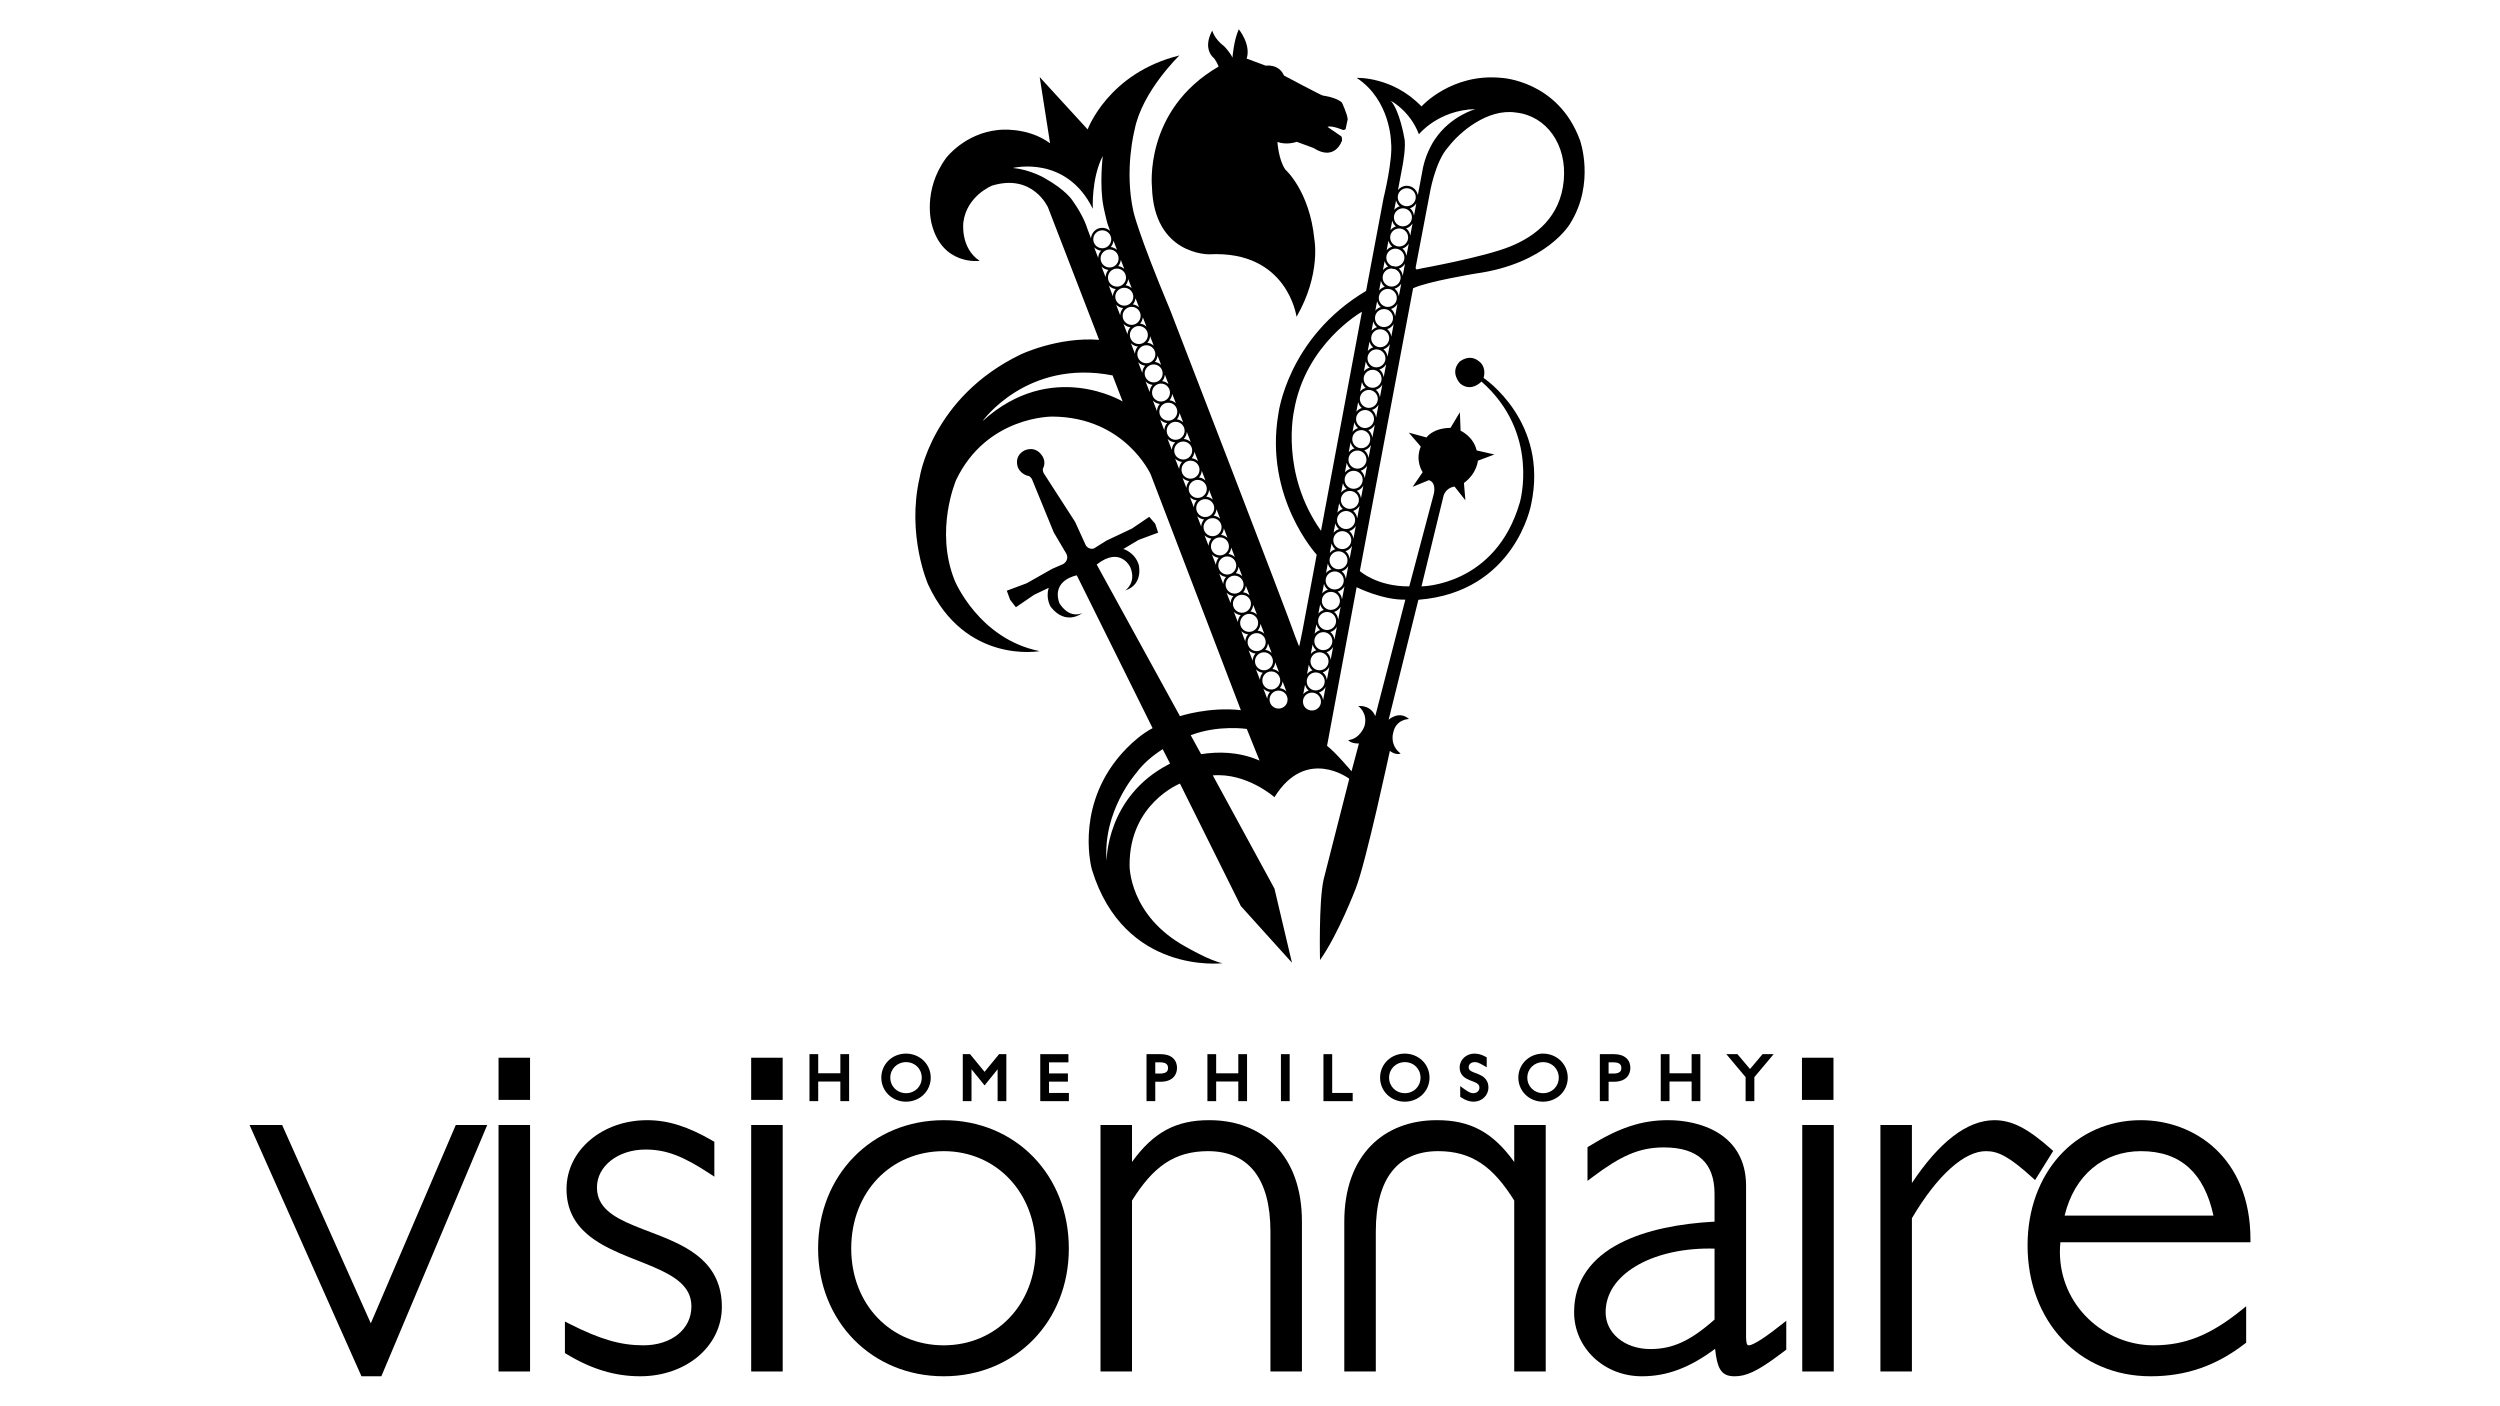 <?xml version="1.0" encoding="UTF-8"?> <svg xmlns="http://www.w3.org/2000/svg" xmlns:xlink="http://www.w3.org/1999/xlink" version="1.1" id="Layer_1" x="0px" y="0px" viewBox="0 0 1366 768" style="enable-background:new 0 0 1366 768;" xml:space="preserve"> <g> <polygon points="249.039,614.698 202.606,723.064 154.151,614.698 136.355,614.698 197.508,751.997 208.366,751.997 266.223,614.698 263.85,614.698 "></polygon> <polygon points="272.4,614.698 272.4,749.378 289.622,749.378 289.622,614.698 288.042,614.698 "></polygon> <path d="M346.784,669.849c-5.933-2.437-11.178-5.057-14.83-8.366c-3.647-3.332-5.76-7.198-5.779-12.689 c0.009-5.765,2.785-10.863,7.532-14.624c4.728-3.742,11.415-6.061,19.001-6.061c11.343,0.01,20.581,3.606,35.159,13.218 l2.452,1.607V623.86l-0.786-0.452c-13.3-7.691-24.177-11.347-35.944-11.338c-12.214,0-23.191,4.057-31.142,10.808 c-7.96,6.723-12.908,16.189-12.899,26.802c-0.031,10.973,4.542,18.855,11.205,24.588c9.991,8.626,24.524,12.917,36.391,18.051 c5.943,2.552,11.192,5.299,14.848,8.704c3.661,3.428,5.774,7.358,5.792,12.789c-0.009,6.276-2.674,11.489-7.289,15.255 c-4.605,3.761-11.205,6.02-18.951,6.02c-12.305-0.01-23.392-3.117-40.586-11.84l-2.291-1.173v17.234l0.748,0.457 c13.648,8.307,26.569,12.232,40.326,12.232h0.036c12.506,0,23.625-4.058,31.667-10.831c8.038-6.774,12.977-16.318,12.972-27.057 c0.023-11.826-4.505-20.197-11.178-26.209C373.225,678.878,358.665,674.761,346.784,669.849z"></path> <polygon points="410.446,614.698 410.446,749.378 427.663,749.378 427.663,614.698 426.088,614.698 "></polygon> <path d="M515.656,612.07c-19.585-0.009-36.789,7.472-49.053,20.028c-12.274,12.515-19.595,30.079-19.595,50.084 c0,19.869,7.321,37.34,19.599,49.838c12.26,12.487,29.463,19.977,49.048,19.977h0.027c19.572,0,36.693-7.49,48.88-19.983 c12.201-12.493,19.448-29.974,19.448-49.833c0-20.005-7.248-37.56-19.448-50.084C552.375,619.56,535.241,612.061,515.656,612.07z M515.656,735.087c-29.007-0.042-50.504-22.324-50.554-52.905c0.05-30.878,21.548-53.161,50.554-53.192 c28.701,0.027,50.221,22.612,50.267,53.192C565.872,712.763,544.365,735.046,515.656,735.087z"></path> <path d="M660.89,612.069c-18.257-0.086-30.681,6.569-42.361,22.831v-20.202h-1.575h-15.642v134.68h17.217v-93.404 c11.597-18.549,23.132-26.921,41.485-26.985c11.219,0.018,19.562,3.766,25.304,11c5.733,7.262,8.85,18.248,8.846,32.813v76.576 h17.212v-81.839c0.01-18.029-5.303-31.95-14.354-41.334C687.983,616.811,675.29,612.06,660.89,612.069z"></path> <path d="M827.374,616.281v18.632c-11.68-16.277-24.109-22.923-42.357-22.844c-14.396-0.01-27.094,4.742-36.14,14.135 c-9.051,9.385-14.355,23.305-14.355,41.335v81.824h17.221v-76.557c0-14.569,3.108-25.555,8.846-32.818 c5.733-7.234,14.081-10.981,25.304-11c18.349,0.064,29.892,8.435,41.481,26.984v93.39h17.212V614.698h-17.212V616.281z"></path> <path d="M962.774,731.57c-1.661,1.091-3.209,1.999-4.478,2.62c-1.246,0.639-2.295,0.917-2.606,0.894 c-0.886-0.091-0.745-0.036-1.082-0.525c-0.302-0.557-0.575-2.09-0.557-4.638v-82.011c0.036-14.245-6.509-23.483-15.094-28.796 c-8.586-5.354-19.088-7.043-27.491-7.048c-14.67-0.028-27.089,4.253-43.297,14.295l-0.753,0.461v18.408l2.528-1.917 c15.473-11.653,25.542-16.35,39.18-16.372c9.58,0,16.45,2.282,20.923,6.464c4.464,4.162,6.777,10.388,6.782,18.909v15.186 c-18.814,0.999-37.564,4.455-51.909,11.922c-14.706,7.623-24.866,19.832-24.83,37.606c0,9.685,4.081,18.444,10.74,24.766 C877.504,748.116,886.76,752,897.112,752h0.059c13.688,0,26.104-4.678,39.961-14.998c0.543,5.043,1.242,8.476,2.62,10.94 c0.803,1.456,1.949,2.556,3.345,3.209c1.392,0.643,2.949,0.849,4.688,0.849c6.079,0,12.054-2.337,25.263-12.324l2.966-2.222 v-15.774l-2.56,2.017C969.972,726.472,966.106,729.379,962.774,731.57z M936.83,721.013 c-13.391,11.826-23.026,16.085-35.036,16.112c-7.138,0-13.291-2.232-17.618-5.851c-4.336-3.629-6.861-8.572-6.865-14.245 c0.004-10.237,6.025-18.828,16.212-25.03c10.174-6.18,24.424-9.795,40.257-9.795h0.028c1.004,0,2.017,0.009,3.021,0.031V721.013z"></path> <polygon points="984.752,614.698 984.752,749.378 1001.965,749.378 1001.965,614.698 1000.385,614.698 "></polygon> <path d="M1111.961,644.796l9.918-15.934l-1-0.872c-12.949-11.507-21.584-15.93-31.216-15.92 c-14.847,0.069-30.083,11.913-44.995,34.338v-31.709h-17.208v134.665h17.208v-83.741c14.131-23.944,28.928-36.765,40.604-36.633 c3.396,0.01,6.495,0.781,10.429,2.985c3.926,2.195,8.618,5.869,14.866,11.543L1111.961,644.796z"></path> <path d="M1229.645,678.775V677.2c0.01-22.333-7.709-38.709-19.097-49.413c-11.384-10.694-26.345-15.72-40.773-15.72 c-17.851-0.009-33.407,7.226-44.411,19.408c-11.01,12.187-17.505,29.271-17.505,48.952c0,20.704,7.011,38.615,18.951,51.344 c11.936,12.734,28.801,20.224,48.245,20.224h0.063c19.312,0,35.839-5.71,51.563-17.901l0.62-0.475v-19.887l-2.565,2.077 c-16.87,13.624-30.732,19.238-47.93,19.275c-13.493,0-26.318-5.427-35.766-14.524c-9.453-9.106-15.505-21.841-15.514-36.533 c0-1.721,0.091-3.474,0.26-5.254H1229.645z M1169.775,628.988c11,0.009,19.69,3.035,26.326,9.101 c6.295,5.774,10.795,14.401,13.329,26.112h-81.323C1133.484,641.932,1149.422,629.029,1169.775,628.988z"></path> <polygon points="447.069,590.938 459.165,590.938 459.174,601.669 463.953,601.669 463.953,575.99 462.438,575.99 459.174,575.99 459.174,586.447 447.069,586.447 447.069,575.99 442.295,575.99 442.295,601.669 447.069,601.669 "></polygon> <path d="M495.021,601.963h0.004c3.752,0,7.143-1.433,9.59-3.793c2.442-2.364,3.944-5.669,3.939-9.339 c0.005-3.669-1.497-6.979-3.939-9.343c-2.455-2.365-5.838-3.798-9.594-3.798c-3.742,0-7.125,1.438-9.553,3.798 c-2.433,2.364-3.921,5.674-3.916,9.343c-0.004,3.669,1.484,6.975,3.921,9.339C487.896,600.53,491.279,601.963,495.021,601.963z M495.085,580.347c4.888,0.023,8.535,3.642,8.558,8.485c-0.019,4.833-3.67,8.457-8.558,8.485c-4.893-0.023-8.604-3.67-8.627-8.485 C486.481,584.003,490.192,580.365,495.085,580.347z"></path> <polygon points="549.869,601.669 549.869,575.99 545.889,575.99 537.97,585.653 530.041,575.99 526.062,575.99 526.062,601.669 530.836,601.669 530.836,584.247 537.97,593.065 545.095,584.247 545.095,601.669 "></polygon> <polygon points="573.179,591.007 583.508,591.007 583.508,586.52 573.179,586.52 573.179,580.472 583.782,580.472 583.782,575.99 582.267,575.99 568.4,575.99 568.4,601.669 584.042,601.669 584.042,597.187 573.179,597.187 "></polygon> <path d="M631.239,591.068h2.807c3.195,0.014,5.541-0.867,7.061-2.374c1.506-1.506,2.022-3.473,2.013-5.212 c0.023-1.94-0.648-3.912-2.19-5.327c-1.543-1.406-3.812-2.163-6.719-2.159h-7.755v1.506v24.168h4.784V591.068z M631.239,580.474 h2.908c1.738,0.009,2.711,0.447,3.254,0.954c0.543,0.507,0.808,1.169,0.808,2.095c-0.005,0.977-0.265,1.634-0.799,2.127 c-0.553,0.48-1.584,0.936-3.469,0.936h-2.702V580.474z"></path> <polygon points="659.733,575.99 659.733,601.669 664.512,601.669 664.512,590.934 676.607,590.934 676.607,601.669 681.391,601.669 681.391,575.99 679.88,575.99 676.607,575.99 676.607,586.461 664.512,586.461 664.512,575.99 "></polygon> <polygon points="703.163,575.99 699.895,575.99 699.895,601.669 704.674,601.669 704.674,575.99 "></polygon> <polygon points="726.397,575.99 723.133,575.99 723.133,601.669 739.108,601.669 739.108,597.187 727.908,597.187 727.908,575.99 "></polygon> <path d="M767.565,601.963c3.752,0,7.134-1.433,9.581-3.793c2.455-2.364,3.948-5.669,3.948-9.339s-1.493-6.979-3.944-9.343 c-2.451-2.36-5.847-3.798-9.598-3.798c-3.729,0-7.121,1.438-9.544,3.798c-2.441,2.364-3.925,5.674-3.925,9.343 s1.484,6.975,3.925,9.339c2.424,2.36,5.815,3.793,9.544,3.793H767.565z M759.002,588.832c0.014-4.829,3.729-8.467,8.622-8.485 c4.884,0.023,8.53,3.642,8.553,8.485c-0.023,4.833-3.669,8.462-8.553,8.485C762.731,597.294,759.016,593.647,759.002,588.832z"></path> <path d="M805.753,580.345c1.259,0.014,2.04,0.229,4.327,1.52l2.268,1.292v-5.414l-0.79-0.429c-1.94-1.068-3.943-1.63-5.979-1.62 c-4.313,0.004-8.001,3.236-8.015,7.522c-0.031,2.232,0.904,4.012,2.201,5.112c1.94,1.661,4.359,2.2,6.084,2.99 c0.863,0.383,1.516,0.794,1.899,1.232c0.383,0.442,0.598,0.867,0.612,1.762c-0.005,1.679-1.315,2.976-3.269,3.008 c-1.365-0.018-2.341-0.352-4.838-2.141l-2.392-1.73v5.82l0.675,0.448c2.173,1.46,4.427,2.246,6.646,2.246 c4.436-0.005,8.088-3.355,8.088-7.71c0.031-2.336-0.863-4.167-2.164-5.34c-1.935-1.762-4.395-2.309-6.139-3.077 c-0.877-0.365-1.552-0.757-1.917-1.154c-0.365-0.388-0.552-0.726-0.571-1.53C802.499,581.605,803.703,580.382,805.753,580.345z"></path> <path d="M843.086,575.691c-3.734,0-7.121,1.438-9.549,3.798c-2.433,2.364-3.921,5.674-3.921,9.343s1.488,6.965,3.921,9.339 c2.428,2.36,5.815,3.793,9.549,3.793h0.004c3.747,0,7.143-1.433,9.59-3.793c2.446-2.364,3.939-5.669,3.934-9.339 c0.004-3.669-1.489-6.979-3.934-9.343C850.233,577.129,846.837,575.691,843.086,575.691z M843.149,597.317 c-4.889-0.023-8.603-3.67-8.622-8.485c0.018-4.829,3.733-8.462,8.622-8.485c4.897,0.023,8.53,3.642,8.562,8.485 C851.685,593.665,848.047,597.294,843.149,597.317z"></path> <path d="M878.936,591.068h2.812c3.185,0.014,5.545-0.867,7.056-2.374c1.511-1.506,2.027-3.473,2.027-5.212 c0.009-1.94-0.644-3.912-2.201-5.327c-1.543-1.406-3.815-2.163-6.718-2.159h-7.759v1.506v24.168h4.784V591.068z M878.936,580.474 h2.912c1.739,0.009,2.712,0.447,3.259,0.954c0.539,0.507,0.803,1.169,0.807,2.095c-0.009,0.977-0.269,1.634-0.799,2.127 c-0.556,0.48-1.592,0.936-3.469,0.936h-2.711V580.474z"></path> <polygon points="912.215,590.938 924.301,590.938 924.301,601.669 929.085,601.669 929.085,575.99 927.587,575.99 924.301,575.99 924.301,586.447 912.215,586.447 912.215,575.99 907.432,575.99 907.432,601.669 912.215,601.669 "></polygon> <polygon points="953.799,601.669 958.577,601.669 958.577,588.551 969.117,575.99 965.881,575.99 963.051,575.99 956.204,584.124 949.335,575.99 943.269,575.99 953.799,588.551 "></polygon> <polygon points="289.617,577.938 288.042,577.938 272.409,577.938 272.409,600.984 289.617,600.984 "></polygon> <polygon points="427.65,577.938 426.075,577.938 410.442,577.938 410.442,600.984 427.65,600.984 "></polygon> <polygon points="1001.808,577.938 1000.238,577.938 984.587,577.938 984.587,600.984 1001.808,600.984 "></polygon> <path d="M629.434,102.251c1.105,37.217,31.243,36.702,31.243,36.702c42.878-2.273,47.757,34.137,47.757,34.137 c13.428-23.269,9.745-42.28,9.745-42.28c-2.593-26.464-15.82-38.103-15.82-38.103c-3.784-5.281-4.372-15.14-4.372-15.14 c5.281,1.908,10.539-0.083,10.539-0.083l9.156,3.369c11.945,7.668,15.623-4.158,15.623-4.158c0-1.114-0.301-2.109-0.301-2.109 l-7.654-5.262c2.186-0.995,8.467,1.694,8.467,1.694c1.383,0,1.474-0.713,1.474-0.713l1.091-5.153 c-0.288-3.108-3.181-9.156-3.181-9.156c-3.177-2.893-10.439-3.788-10.439-3.788c-1.406-0.397-21.197-10.932-21.197-10.932 c-2.885-6.595-9.95-5.386-9.95-5.386l-10.434-3.88C683.659,24.257,676.881,16,676.881,16c-2.775,5.974-3.469,15.509-3.469,15.509 c-1.292-2.985-4.583-6.267-4.583-6.267c-5.272-3.866-6.468-8.544-6.468-8.544c-5.669,10.553,1.096,15.209,1.096,15.209 c1.803,2.583,2.387,4.473,2.387,4.473C624.756,60.173,629.434,102.251,629.434,102.251z"></path> <path d="M863.311,76.648c-11.917-32.626-42.84-34.091-42.84-34.091c-27.381-2.743-43.772,15.596-43.772,15.596 c-15.857-16.5-35.388-15.596-35.388-15.596c18.49,12.201,18.741,34.999,18.741,34.999c1.173,9.448-4.053,30.549-4.053,30.549 l-9.566,50.846c-43.124,25.679-47.962,67.365-47.962,67.365c-7.746,45.611,20.968,76.772,20.968,76.772l-7.604,40.654 c0,0-1.899,9.644-1.949,9.32c0.091,0.443-0.361-0.41-1.995-4.742c-3.802-11.493-68.405-178.625-68.405-178.625 c-17.965-42.978-20.188-54.123-20.188-54.123c-5.108-22.804,0.652-44.671,0.652-44.671c4.062-20.978,24.488-40.604,24.488-40.604 c-38.888,9.544-50.143,40.417-50.143,40.417l-26.204-28.595l5.664,36.167c-12.639-9.279-28.239-7.271-28.239-7.271 c-18.486,1.822-28.577,15.328-28.577,15.328c-13.109,17.928-7.86,36.049-7.86,36.049c5.769,22.931,26.209,20.16,26.209,20.16 c-10.759-7.197-8.901-21.096-8.901-21.096c1.821-14.519,15.71-20.033,15.71-20.033c22.287-6.805,30.54,11.927,30.54,11.927 l27.916,72.335c-22.539-1.716-42.855,7.997-42.855,7.997c-48.619,23.447-55.169,67.105-55.169,67.105 c-7.34,31.567,4.592,58.574,4.592,58.574c20.302,43.89,60.925,36.418,60.925,36.418c-33.278-6.677-46.383-38.532-46.383-38.532 c-11.137-27.632,0.78-55.027,0.78-55.027c16.774-34.995,52.563-34.598,52.563-34.598c39.71,0.251,53.731,31.58,53.731,31.58 l49.272,128.837c-17.431-1.971-33.278,3.273-33.278,3.273l-45.493-82.847c12.985-10.219,18.349,1.461,18.349,1.461 c3.542,8.517-2.761,12.72-2.761,12.72c10.237-3.414,7.348-14.181,7.348-14.181c-2.236-6.81-8.38-8.494-8.38-8.494l8.38-4.976 l10.626-3.953l-1.575-4.843l-3.282-3.802l-9.425,6.398l-13.902,6.573l-6.947,4.346c-3.136,0.771-4.451-1.867-4.451-1.867 l-5.774-12.685l-17.167-26.619c-0.785-1.451-0.393-2.629-0.393-2.629c1.968-3.4-0.392-6.805-0.392-6.805 c-4.058-6.144-9.964-2.862-9.964-2.862c-5.893,3.391-3.277,9.302-3.277,9.302c1.835,4.048,6.029,4.587,6.029,4.587 c1.05,0.648,1.579,1.68,1.579,1.68l11.922,29.107l6.951,11.785c1.57,3.674-1.835,5.5-1.835,5.5l-6.03,2.62l-13.889,7.865 l-10.872,4.067l1.821,4.966l3.15,4.072l9.969-6.81l7.987-3.807c-1.835,5.77,1.054,10.352,1.054,10.352 c8.243,10.635,17.157,3.547,17.157,3.547c-7.859,3.017-12.451-5.637-12.451-5.637c-4.323-12.712,9.572-15.071,9.572-15.071 l41.407,83.482c-11.388,6.047-20.037,17.7-20.037,17.7c-22.028,28.449-13.113,59.614-13.113,59.614 c17.705,57.671,71.304,51.13,71.304,51.13c-7.216-1.47-19.928-8.919-19.928-8.919c-31.197-17.052-30.8-44.438-30.8-44.438 c-0.269-33.799,27.532-44.79,27.532-44.79l33.278,66.945l27.916,30.928l-9.563-40.494l-33.684-61.847 c18.485-1.575,33.684,11.903,33.684,11.903c17.304-27.911,40.887-10.069,40.887-10.069l-14.026,55.028 c-2.744,12.333-1.972,44.022-1.972,44.022c9.969-14.003,19.544-39.153,19.544-39.153c5.637-14.427,18.613-75.106,18.613-75.106 c3.529,2.606,5.884,1.438,5.884,1.438c-6.162-4.724-4.067-11.274-4.067-11.274c1.447-7.599,8.659-7.599,8.659-7.599 c-5.505-4.834-11.142,0.397-11.142,0.397l16.263-65.544c52.928-4.172,61.587-52.033,61.587-52.033 c9.822-45.452-25.958-69.172-25.958-69.172c1.712-6.417-2.483-9.06-2.483-9.06c-5.24-4.432-10.621,0.151-10.621,0.151 c-5.628,6.016,0.397,12.045,0.397,12.045c6.044,4.838,11.539-1.168,11.539-1.168c32.109,28.193,20.964,66.05,20.964,66.05 c-13.232,45.73-53.731,45.867-53.731,45.867l12.059-49.537c1.57-4.706,6.015-4.989,6.015-4.989l5.911,7.472l-0.794-9.43 c7.207-5.377,7.613-12.187,7.613-12.187l9.042-3.401l-9.699-2.218c-1.83-7.741-8.786-10.772-8.786-10.772l-0.393-10.083 l-5.112,8.522c-9.823,0.132-13.109,5.244-13.109,5.244l-9.69-2.633l6.55,7.613c-3.277,7.846,1.04,14.004,1.04,14.004l-5.5,8.015 l8.914-3.67c4.587,1.566,2.501,8.124,2.501,8.124l-13.242,49.925c-17.695,0.128-27.011-8.389-27.011-8.389l29.102-154.511 c7.732-3.669,33.94-7.997,33.94-7.997c39.322-5.368,51.906-27.377,51.906-27.377C871.709,99.971,863.311,76.648,863.311,76.648z M638.674,417.579c-34.429,17.819-34.032,52.937-34.032,52.937c-2.182-27.373,16.117-48.044,16.117-48.044 c3.989-5.5,9.393-9.84,14.542-13.136l4.03,7.91C638.893,417.456,638.674,417.579,638.674,417.579z M609.847,166.468 c1.002,1.016,2.33,1.716,3.841,1.866c-0.975,1.065-1.538,2.449-1.605,3.964L609.847,166.468z M606.275,136.311 c2.771,0,4.925,2.191,4.925,4.916c0,1.981-1.141,3.688-2.839,4.468c-0.201,0.083-0.406,0.146-0.616,0.242 c-0.461,0.132-0.953,0.21-1.47,0.21c-2.706,0-4.906-2.209-4.92-4.92C601.369,138.502,603.569,136.311,606.275,136.311z M602.286,135.654c-2.72,0-4.924-2.209-4.924-4.903c0-2.711,2.204-4.906,4.924-4.916c2.688,0.009,4.897,2.205,4.902,4.916 C607.183,133.445,604.974,135.654,602.286,135.654z M634.355,209.591c2.747,0,4.911,2.223,4.911,4.925 c0,2.72-2.164,4.856-4.911,4.879c-2.671,0-4.879-2.173-4.879-4.879C629.476,211.814,631.69,209.6,634.355,209.591z M630.389,208.938c-2.739,0-4.938-2.195-4.952-4.911c0.014-2.693,2.214-4.897,4.952-4.897c2.688,0,4.884,2.187,4.893,4.897 C635.282,206.757,633.077,208.938,630.389,208.938z M638.353,220.034c2.72,0,4.916,2.163,4.916,4.924 c0,1.981-1.2,3.697-2.903,4.469c-0.164,0.064-0.338,0.123-0.515,0.201c-0.47,0.146-0.972,0.229-1.497,0.229 c-2.688,0-4.875-2.205-4.884-4.898C633.478,222.17,635.647,220.034,638.353,220.034z M640.362,230.888 c0.173-0.037,0.338-0.101,0.493-0.192c0.479-0.156,0.981-0.223,1.497-0.223c2.733,0,4.924,2.218,4.924,4.916 c-0.009,2.706-2.191,4.911-4.924,4.911c-2.702,0-4.875-2.205-4.875-4.911C637.477,233.389,638.65,231.669,640.362,230.888z M646.505,241.245c2.67,0,4.906,2.227,4.906,4.92c0,2.725-2.222,4.92-4.906,4.92c-2.748-0.023-4.921-2.177-4.921-4.92 C641.585,243.453,643.767,241.245,646.505,241.245z M650.508,251.71c2.689,0,4.893,2.218,4.903,4.906 c0,2.1-1.297,3.867-3.095,4.574c-0.063,0.018-0.123,0.059-0.182,0.086c-0.511,0.164-1.068,0.269-1.625,0.269 c-2.725,0-4.929-2.191-4.929-4.93C645.579,253.929,647.797,251.71,650.508,251.71z M654.415,262.208c2.761,0,4.966,2.2,4.975,4.897 c0,2.743-2.214,4.966-4.975,4.966c-2.702-0.014-4.907-2.209-4.907-4.966C649.508,264.408,651.713,262.208,654.415,262.208z M658.55,272.711c2.693,0,4.897,2.2,4.906,4.852c-0.009,2.743-2.222,4.952-4.906,4.952c-2.73,0-4.934-2.209-4.934-4.952 C653.625,274.911,655.821,272.711,658.55,272.711z M662.53,283.113c2.757,0,4.925,2.232,4.939,4.943 c-0.014,2.698-2.182,4.921-4.939,4.921c-2.697-0.028-4.911-2.223-4.924-4.921C657.62,285.368,659.833,283.113,662.53,283.113z M666.574,293.62c2.716,0,4.921,2.163,4.921,4.916c0,1.981-1.2,3.724-2.926,4.473c-0.159,0.069-0.315,0.123-0.47,0.191 c-0.483,0.178-0.99,0.261-1.524,0.261c-2.747,0-4.911-2.219-4.92-4.925C661.663,295.783,663.827,293.62,666.574,293.62z M668.523,304.487c0.205-0.059,0.406-0.132,0.594-0.228c0.47-0.146,0.967-0.215,1.46-0.215c2.693,0,4.897,2.2,4.907,4.938 c-0.009,2.041-1.228,3.788-2.985,4.528c-0.109,0.036-0.228,0.105-0.342,0.142c-0.488,0.155-1.013,0.274-1.579,0.274 c-2.706,0-4.902-2.232-4.906-4.943C665.671,306.975,666.843,305.282,668.523,304.487z M672.7,314.904 c0.087-0.037,0.164-0.05,0.247-0.11c0.507-0.169,1.068-0.261,1.648-0.261c2.684,0,4.893,2.201,4.902,4.903 c-0.009,2.702-2.218,4.92-4.902,4.92c-2.712,0-4.93-2.218-4.93-4.92C669.665,317.387,670.924,315.643,672.7,314.904z M678.583,324.986c2.743,0,4.938,2.195,4.938,4.93c0,2.638-2.195,4.874-4.938,4.874c-2.72,0-4.916-2.236-4.916-4.874 C673.668,327.181,675.863,324.986,678.583,324.986z M682.527,335.415c2.734,0.032,4.925,2.232,4.925,4.952 c-0.004,2.72-2.191,4.879-4.925,4.902c-2.706,0-4.916-2.2-4.916-4.902C677.611,337.647,679.829,335.448,682.527,335.415z M686.635,345.945c2.739,0,4.938,2.19,4.943,4.924c-0.004,2.706-2.204,4.889-4.943,4.911c-2.734-0.023-4.948-2.205-4.948-4.911 C681.687,348.136,683.901,345.945,686.635,345.945z M690.66,356.411c2.656,0,4.874,2.214,4.879,4.911 c-0.005,2.72-2.223,4.916-4.879,4.929c-2.73-0.013-4.934-2.209-4.934-4.929C685.727,358.625,687.931,356.411,690.66,356.411z M694.613,366.877c2.693,0,4.893,2.177,4.911,4.943c-0.018,2.031-1.228,3.738-2.963,4.519c-0.146,0.041-0.278,0.109-0.42,0.169 c-0.479,0.142-1.004,0.242-1.529,0.242c-2.671,0-4.879-2.227-4.879-4.929C689.734,369.054,691.929,366.877,694.613,366.877z M700.793,372.305l2.092,5.453c-0.974-0.921-2.2-1.59-3.622-1.753C700.17,375.023,700.68,373.72,700.793,372.305z M695.252,365.567 c0.898-0.991,1.41-2.293,1.535-3.702l2.086,5.436C697.895,366.377,696.664,365.714,695.252,365.567z M691.29,355.092 c0.876-0.962,1.378-2.227,1.524-3.58l2.025,5.277C693.874,355.887,692.671,355.231,691.29,355.092z M687.155,344.598 c0.916-1.005,1.444-2.331,1.562-3.766l2.073,5.401C689.794,345.345,688.565,344.708,687.155,344.598z M683.23,334.11 c0.883-0.947,1.392-2.211,1.536-3.573l2.046,5.33C685.847,334.945,684.633,334.274,683.23,334.11z M679.222,323.649 c0.877-0.967,1.377-2.236,1.515-3.61l2.022,5.269C681.79,324.428,680.597,323.786,679.222,323.649z M675.233,313.191 c0.865-0.967,1.359-2.229,1.499-3.591l2.022,5.269C677.79,313.989,676.6,313.342,675.233,313.191z M671.244,302.707 c0.867-0.937,1.349-2.172,1.496-3.512l1.985,5.173C673.767,303.5,672.594,302.861,671.244,302.707z M667.181,292.278 c0.881-0.964,1.382-2.218,1.527-3.588l2.005,5.225C669.741,293.047,668.55,292.414,667.181,292.278z M663.183,281.808 c0.872-0.955,1.362-2.215,1.51-3.581l2.006,5.225C665.735,282.583,664.555,281.945,663.183,281.808z M659.08,271.387 c0.909-1.005,1.429-2.299,1.565-3.711l2.051,5.344C661.707,272.138,660.483,271.503,659.08,271.387z M655.113,260.871 c0.893-0.959,1.39-2.22,1.535-3.607l2.038,5.311C657.715,261.676,656.506,261.019,655.113,260.871z M651.142,250.382 c0.868-0.951,1.354-2.203,1.501-3.557l1.995,5.197C653.676,251.156,652.496,250.52,651.142,250.382z M646.733,239.871 c1.02-0.976,1.608-2.346,1.77-3.835l2.103,5.482C649.554,240.58,648.233,239.932,646.733,239.871z M643.023,229.14 c0.855-0.956,1.332-2.197,1.481-3.525l1.973,5.143C645.526,229.909,644.368,229.281,643.023,229.14z M639.006,218.71 c0.863-0.94,1.348-2.182,1.495-3.529l1.97,5.134C641.514,219.467,640.349,218.847,639.006,218.71z M634.984,208.263 c0.87-0.936,1.35-2.173,1.513-3.512l1.97,5.133C637.511,209.029,636.343,208.399,634.984,208.263z M631.009,197.783 c0.849-0.926,1.324-2.151,1.485-3.466l1.939,5.054C633.483,198.537,632.337,197.917,631.009,197.783z M624.456,173.369l1.944,5.065 c-0.956-0.853-2.119-1.481-3.461-1.619C623.8,175.89,624.281,174.673,624.456,173.369z M618.32,177.522 c-2.711-0.028-4.916-2.251-4.916-4.953c0-2.711,2.205-4.906,4.916-4.906c2.702,0,4.921,2.195,4.921,4.906 C623.241,175.271,621.018,177.495,618.32,177.522z M618.969,166.33c0.837-0.924,1.31-2.11,1.482-3.399l1.9,4.951 C621.404,167.07,620.274,166.464,618.969,166.33z M614.336,167.006c-2.744,0-4.939-2.191-4.939-4.87 c0-1.995,1.224-3.748,2.994-4.496c0.119-0.059,0.233-0.118,0.361-0.142c0.488-0.177,1.027-0.256,1.584-0.256 c2.693,0,4.902,2.201,4.902,4.893C619.238,164.815,617.029,167.006,614.336,167.006z M612.25,156.22 c-0.123,0.037-0.229,0.064-0.356,0.132c-0.493,0.174-1.027,0.256-1.575,0.256c-2.747,0-4.92-2.191-4.92-4.916 c0-1.99,1.154-3.683,2.816-4.468c0.233-0.091,0.448-0.174,0.657-0.256c0.452-0.146,0.94-0.224,1.447-0.224 c2.702,0,4.92,2.205,4.93,4.948C615.239,153.733,614.007,155.449,612.25,156.22z M610.967,145.426 c0.815-0.929,1.278-2.129,1.453-3.423l1.898,4.949C613.376,146.15,612.258,145.551,610.967,145.426z M605.636,147.484 c-0.937,1.054-1.484,2.434-1.557,3.944l-2.225-5.801C602.853,146.632,604.157,147.335,605.636,147.484z M609.662,157.954 c-0.948,1.047-1.51,2.412-1.576,3.922l-2.234-5.825C606.846,157.065,608.157,157.778,609.662,157.954z M617.636,178.823 c-0.932,1.02-1.479,2.393-1.567,3.872l-2.203-5.747C614.856,177.957,616.153,178.666,617.636,178.823z M620.416,178.49 c0.077-0.009,0.146-0.046,0.215-0.101c0.511-0.146,1.077-0.246,1.652-0.246c2.698,0,4.911,2.186,4.911,4.906 c0,2.73-2.214,4.934-4.911,4.934c-2.748,0-4.911-2.186-4.925-4.934C617.371,180.982,618.612,179.224,620.416,178.49z M628.428,183.718l1.981,5.162c-0.97-0.84-2.144-1.457-3.512-1.568C627.781,186.354,628.278,185.093,628.428,183.718z M626.358,188.645c2.739,0,4.911,2.205,4.924,4.925c0,2.706-2.186,4.897-4.924,4.916c-2.698-0.018-4.907-2.219-4.921-4.916 C621.452,190.868,623.661,188.645,626.358,188.645z M625.724,199.81c-0.961,1.046-1.514,2.42-1.587,3.922l-2.225-5.803 C622.911,198.942,624.227,199.65,625.724,199.81z M629.768,210.284c-0.967,1.044-1.532,2.449-1.6,3.96l-2.233-5.822 C626.941,209.432,628.262,210.136,629.768,210.284z M633.734,220.728c-0.944,1.021-1.494,2.395-1.578,3.915l-2.216-5.779 C630.937,219.873,632.25,220.574,633.734,220.728z M637.71,231.193c-0.93,1.046-1.473,2.409-1.541,3.915l-2.208-5.758 C634.949,230.342,636.237,231.04,637.71,231.193z M642.128,241.669c-1.1,1.062-1.752,2.538-1.844,4.17l-2.303-6.006 C639.054,240.904,640.498,241.607,642.128,241.669z M645.857,252.395c-0.944,1.024-1.489,2.395-1.576,3.868l-2.178-5.681 C643.096,251.567,644.384,252.255,645.857,252.395z M649.8,262.874c-0.911,0.981-1.437,2.295-1.561,3.712l-2.121-5.532 C647.098,262.021,648.358,262.709,649.8,262.874z M653.899,273.396c-0.948,1.029-1.494,2.377-1.576,3.84l-2.126-5.544 C651.2,272.625,652.459,273.283,653.899,273.396z M657.893,283.825c-0.933,1.054-1.474,2.39-1.567,3.851l-2.176-5.675 C655.141,282.985,656.423,283.677,657.893,283.825z M661.923,294.291c-0.931,1.028-1.479,2.404-1.562,3.907l-2.191-5.713 C659.168,293.459,660.456,294.146,661.923,294.291z M665.921,304.766c-0.93,1.036-1.469,2.398-1.546,3.897l-2.19-5.71 C663.17,303.929,664.447,304.619,665.921,304.766z M669.924,315.25c-0.925,1.002-1.467,2.352-1.557,3.826l-2.172-5.665 C667.182,314.395,668.461,315.09,669.924,315.25z M673.941,325.666c-0.927,1.044-1.459,2.4-1.567,3.858l-2.181-5.686 C671.187,324.818,672.473,325.512,673.941,325.666z M677.917,336.105c-0.926,1.012-1.454,2.351-1.566,3.788l-2.145-5.593 C675.191,335.269,676.462,335.957,677.917,336.105z M681.993,346.598c-0.936,1.027-1.488,2.382-1.586,3.874l-2.151-5.611 C679.26,345.807,680.538,346.471,681.993,346.598z M686.009,357.101c-0.942,1.026-1.487,2.406-1.573,3.878l-2.177-5.676 C683.257,356.276,684.542,356.964,686.009,357.101z M689.994,367.589c-0.913,1.009-1.456,2.36-1.554,3.831l-2.171-5.66 C687.259,366.743,688.537,367.437,689.994,367.589z M693.942,378.073c-0.902,0.98-1.418,2.29-1.527,3.71l-2.115-5.515 C691.275,377.224,692.519,377.911,693.942,378.073z M693.682,382.25c0.01-1.995,1.228-3.738,2.963-4.505 c0.137-0.027,0.283-0.087,0.415-0.146c0.488-0.169,1-0.242,1.538-0.26c2.775,0.018,4.925,2.2,4.934,4.911 c-0.009,2.739-2.159,4.916-4.934,4.916C695.9,387.166,693.682,384.989,693.682,382.25z M618.346,157.446 c-0.94-0.807-2.06-1.416-3.357-1.559c0.829-0.903,1.289-2.104,1.462-3.38L618.346,157.446z M610.324,136.541 c-0.946-0.815-2.083-1.424-3.415-1.558c0.845-0.941,1.333-2.153,1.5-3.481c0.642,1.779,1.203,3.291,1.454,3.839L610.324,136.541z M586.138,109.753c0,0-3.428-5.806-15.519-12.52c0,0-7.686-4.551-17.153-5.455c0,0,29.093-7.302,43.653,22.311 c0,0-0.903-16.564,5.432-28.874c0,0-1.935,16.199,0.442,27.916c0,0,1.132,5.518,2.1,8.937c0,0,0.629,1.826,1.432,4.12 c-1.121-1.045-2.597-1.716-4.24-1.716c-3.28,0-5.89,2.55-6.185,5.75c-0.981-2.697-1.924-5.262-2.125-5.707 C593.975,124.514,592.323,118.494,586.138,109.753z M597.886,135.153c0.995,0.988,2.287,1.682,3.757,1.833 c-0.956,1.041-1.515,2.44-1.59,3.94l-1.449-3.778C598.603,137.148,598.313,136.339,597.886,135.153z M536.821,230.146 c0,0,24.278-34.168,71.108-25.012l5.477,14.227C613.406,219.36,574.513,195.868,536.821,230.146z M617.924,187.532 c1.005,0.988,2.306,1.679,3.801,1.816c-0.954,1.03-1.521,2.43-1.59,3.948L617.924,187.532z M656.305,412.093l-5.696-10.366 c0.32-0.105,0.488-0.173,0.488-0.173c14.838-5.574,30.161-3.259,30.161-3.259l6.952,17.281 C676.74,410.583,665.302,410.637,656.305,412.093z M697.788,388.354c0.124,0.017,0.237,0.064,0.362,0.072l-0.068,0.028 C698.005,388.443,697.879,388.379,697.788,388.354z M759.97,55.072c0,0,10.439,5.418,15.322,18.298c0,0,10.53-13.245,30.905-13.77 c0,0-13.487,3.706-22,16.29c0,0-4.592,6.294-6.6,15.355l-2.889,15.401c-0.538-2.887-2.978-5.143-6.067-5.143 c-1.97,0-3.64,0.943-4.784,2.332l2.48-13.197c0,0,2.154-11.037,0.908-15.574C767.246,75.064,764.863,60.792,759.97,55.072z M744.152,208.701c0.381,1.281,1.01,2.448,2.033,3.25c-1.203,0.346-2.233,1.076-3.022,2.014L744.152,208.701z M762.789,109.522 c0.387,1.263,1.011,2.42,2.032,3.2c-1.201,0.35-2.219,1.07-3.007,1.989L762.789,109.522z M763.74,107.738 c0-2.666,2.163-4.879,4.902-4.893c2.725,0.014,4.93,2.228,4.93,4.893c0,2.716-2.205,4.934-4.93,4.934 c-0.296,0-0.594-0.009-0.876-0.091c0,0-0.023,0-0.028-0.009C765.419,112.143,763.74,110.158,763.74,107.738z M766.56,113.818 c2.739,0.028,4.916,2.237,4.916,4.948c0,2.675-2.177,4.897-4.916,4.911c-0.223,0-0.434-0.014-0.657-0.055 c-0.16-0.045-0.324-0.055-0.484-0.073c-2.168-0.539-3.775-2.469-3.775-4.784C761.644,116.055,763.84,113.845,766.56,113.818z M765.141,124.868c0.178,0.045,0.342,0.059,0.516,0.114c2.141,0.516,3.751,2.442,3.751,4.756c0,2.744-2.2,4.943-4.902,4.957 c-2.706-0.014-4.911-2.214-4.93-4.957c0.018-2.688,2.223-4.897,4.93-4.897C764.721,124.84,764.935,124.859,765.141,124.868z M760.686,134.75c-1.201,0.345-2.219,1.067-3.009,1.981l0.975-5.189C759.039,132.81,759.666,133.964,760.686,134.75z M762.443,135.859c2.698,0.014,4.911,2.232,4.93,4.916c-0.018,2.712-2.232,4.893-4.93,4.92c-0.575-0.205-1.186-0.329-1.816-0.342 c-1.835-0.73-3.14-2.51-3.14-4.578C757.486,138.091,759.682,135.859,762.443,135.859z M762.155,147.051 c1.83,0.712,3.136,2.493,3.15,4.633c-0.014,2.688-2.227,4.902-4.911,4.902c-2.697,0-4.916-2.214-4.916-4.902 c0-2.766,2.205-4.976,4.911-4.976C760.955,146.891,761.558,147.005,762.155,147.051z M718.904,377.256 c-2.733,0-4.902-2.218-4.902-4.924c0-2.712,2.168-4.911,4.902-4.911c2.707,0,4.911,2.232,4.911,4.911 C723.815,375.038,721.611,377.256,718.904,377.256z M721.77,383.359c0,2.711-2.214,4.857-4.92,4.857 c-2.775,0-4.916-2.146-4.916-4.857c0-2.72,2.159-4.911,4.916-4.911C719.557,378.448,721.77,380.639,721.77,383.359z M720.967,366.251c-2.702-0.013-4.916-2.209-4.916-4.929c0-2.698,2.214-4.911,4.916-4.911c2.748,0,4.952,2.214,4.952,4.911 C725.919,364.043,723.715,366.251,720.967,366.251z M723.063,355.252c-2.712,0-4.911-2.209-4.911-4.939 c0-2.739,2.195-4.906,4.911-4.906c0.228,0,0.42,0.009,0.625,0.023c0.183,0.064,0.388,0.105,0.566,0.123 c2.141,0.507,3.734,2.447,3.734,4.76C727.973,353.043,725.76,355.252,723.063,355.252z M724.486,344.193 c-0.178-0.014-0.347-0.059-0.521-0.087c-2.154-0.543-3.765-2.455-3.765-4.76c0-2.785,2.214-4.962,4.916-4.962 c0.205,0,0.41,0.041,0.612,0.055c0.205,0.055,0.406,0.091,0.616,0.114c2.117,0.529,3.692,2.447,3.692,4.793 c0,2.706-2.222,4.897-4.92,4.906C724.897,344.252,724.697,344.243,724.486,344.193z M726.609,333.211 c-0.215-0.059-0.438-0.096-0.653-0.123c-2.136-0.548-3.697-2.492-3.697-4.774c0-2.72,2.209-4.924,4.939-4.924 c2.725,0,4.916,2.204,4.924,4.924c0,2.739-2.2,4.916-4.924,4.939C727.01,333.252,726.801,333.229,726.609,333.211z M729.311,322.092c-2.747,0-4.97-2.186-4.97-4.934c0.004-2.702,2.223-4.911,4.97-4.938c2.706,0.027,4.911,2.236,4.921,4.938 C734.222,319.906,732.017,322.092,729.311,322.092z M731.351,311.051c-2.679-0.013-4.884-2.209-4.884-4.924 c0-2.702,2.205-4.903,4.884-4.903c2.72,0,4.924,2.201,4.924,4.903C736.276,308.842,734.072,311.038,731.351,311.051z M733.419,300.042c-2.698,0-4.907-2.2-4.907-4.888c0-2.734,2.209-4.925,4.907-4.935c2.702,0.009,4.911,2.201,4.911,4.935 C738.33,297.842,736.121,300.042,733.419,300.042z M735.532,289.06c-2.784,0-4.966-2.219-4.975-4.93 c0.009-2.698,2.218-4.925,4.975-4.925c0.261,0,0.511,0.014,0.762,0.073c0.078,0.014,0.16,0.023,0.233,0.05 c2.227,0.461,3.902,2.437,3.912,4.802C740.429,286.842,738.23,289.06,735.532,289.06z M737.567,278.051 c-0.246,0-0.511-0.013-0.753-0.055c-0.087-0.023-0.192-0.045-0.288-0.064c-2.218-0.475-3.87-2.442-3.88-4.765 c0.009-2.716,2.209-4.925,4.92-4.925c0.288,0,0.567,0.032,0.831,0.087c0.046,0,0.101,0.014,0.156,0.014 c2.25,0.47,3.948,2.469,3.948,4.824C742.502,275.855,740.288,278.051,737.567,278.051z M739.636,267.078 c-2.72,0-4.921-2.195-4.921-4.93c0-2.743,2.201-4.902,4.921-4.902c2.739,0,4.92,2.159,4.924,4.902 C744.556,264.883,742.374,267.078,739.636,267.078z M741.73,256.079c-2.734,0-4.92-2.205-4.925-4.93 c0.005-2.766,2.191-4.975,4.925-4.975c2.702,0,4.897,2.222,4.902,4.975C746.628,253.865,744.432,256.079,741.73,256.079z M743.826,244.896c-2.766,0-4.939-2.168-4.939-4.957c0-2.712,2.173-4.925,4.939-4.925c0.223,0,0.451,0.028,0.657,0.05 c0.16,0.037,0.315,0.082,0.479,0.091c2.155,0.529,3.738,2.474,3.738,4.784C748.695,242.727,746.536,244.896,743.826,244.896z M745.879,233.877c-0.215,0-0.42-0.013-0.634-0.041c-0.178-0.055-0.351-0.096-0.534-0.11c-2.149-0.515-3.751-2.451-3.751-4.747 c0.013-2.725,2.214-4.938,4.92-4.948c0.265,0,0.511,0.009,0.753,0.046c0.091,0.014,0.174,0.041,0.251,0.073 c2.191,0.452,3.866,2.437,3.875,4.829C750.749,231.687,748.549,233.864,745.879,233.877z M747.929,222.868 c-0.237,0-0.484-0.032-0.721-0.055c-0.123-0.032-0.228-0.045-0.361-0.068c-2.173-0.521-3.815-2.465-3.815-4.784 c0-2.675,2.2-4.903,4.897-4.903s4.911,2.228,4.911,4.903C752.84,220.646,750.626,222.868,747.929,222.868z M749.987,211.882 c-2.67,0-4.884-2.195-4.884-4.906c0-2.725,2.214-4.911,4.884-4.921c2.712,0.009,4.911,2.196,4.911,4.921 C754.898,209.696,752.698,211.882,749.987,211.882z M752.073,200.722c-2.684,0-4.865-2.205-4.865-4.889 c0-2.72,2.182-4.929,4.865-4.929c0.288,0,0.567,0.027,0.84,0.064c0.045,0.018,0.096,0.032,0.137,0.032 c2.26,0.447,3.953,2.441,3.962,4.833C757.002,198.518,754.798,200.722,752.073,200.722z M754.136,189.727 c-0.296,0-0.57-0.028-0.867-0.083h-0.013c-2.282-0.429-4.035-2.433-4.049-4.857c0.014-2.674,2.205-4.893,4.93-4.893 c2.706,0,4.925,2.219,4.925,4.893C759.061,187.509,756.842,189.718,754.136,189.727z M756.227,178.723 c-2.752,0-4.935-2.201-4.935-4.934c0-2.757,2.182-4.925,4.935-4.925c0.256,0,0.493,0.023,0.73,0.064 c0.128,0.018,0.251,0.05,0.383,0.064c2.177,0.484,3.807,2.433,3.807,4.797C761.147,176.495,758.942,178.704,756.227,178.723z M758.289,167.704c-0.264,0-0.525-0.023-0.767-0.064c-0.091-0.023-0.169-0.032-0.265-0.055c-2.204-0.475-3.875-2.452-3.884-4.761 c0.01-2.748,2.209-4.952,4.916-4.975c2.716,0.023,4.93,2.227,4.93,4.975C763.219,165.477,761.005,167.704,758.289,167.704z M756.66,156.709c-1.242,0.334-2.308,1.072-3.12,2.033l0.996-5.298C754.932,154.743,755.585,155.925,756.66,156.709z M754.465,167.754c-1.195,0.356-2.208,1.074-2.992,1.988l0.967-5.148C752.826,165.835,753.447,166.973,754.465,167.754z M752.397,178.777c-1.191,0.351-2.207,1.072-2.996,1.987l0.968-5.152C750.761,176.862,751.386,178.004,752.397,178.777z M750.321,189.805c-1.202,0.345-2.22,1.078-2.998,2.022l0.972-5.176C748.69,187.893,749.314,189.025,750.321,189.805z M748.426,200.887c-1.273,0.333-2.37,1.081-3.193,2.065l1.024-5.452C746.651,198.852,747.32,200.078,748.426,200.887z M742.081,219.724c0.386,1.26,1.013,2.409,2.027,3.204c-1.2,0.353-2.225,1.086-3.011,2.028L742.081,219.724z M740.018,230.701 c0.38,1.266,1.007,2.424,2.036,3.223c-1.21,0.35-2.233,1.078-3.019,2.006L740.018,230.701z M737.951,241.705 c0.396,1.327,1.055,2.533,2.141,3.337c-1.265,0.334-2.344,1.082-3.156,2.061L737.951,241.705z M735.852,252.87 c0.375,1.292,0.997,2.472,2.035,3.272c-1.206,0.344-2.235,1.067-3.025,2L735.852,252.87z M733.772,263.945 c0.388,1.262,1.016,2.411,2.034,3.184c-1.202,0.356-2.226,1.087-3.012,2.021L733.772,263.945z M731.708,274.925 c0.386,1.255,1.013,2.404,2.03,3.19c-1.2,0.343-2.216,1.064-3.002,1.983L731.708,274.925z M729.634,285.962 c0.39,1.236,1.011,2.366,2.027,3.148c-1.194,0.35-2.214,1.08-2.998,2.013L729.634,285.962z M727.576,296.914 c0.385,1.258,1.011,2.413,2.032,3.192c-1.203,0.355-2.228,1.092-3.014,2.033L727.576,296.914z M725.514,307.892 c0.383,1.275,1.006,2.441,2.027,3.214c-1.2,0.353-2.217,1.075-3.006,1.993L725.514,307.892z M723.429,318.981 c0.411,1.298,1.074,2.477,2.153,3.243c-1.253,0.332-2.323,1.067-3.142,2.02L723.429,318.981z M721.333,330.138 c0.393,1.235,1.011,2.37,2.012,3.146c-1.186,0.35-2.195,1.07-2.977,1.99L721.333,330.138z M721.291,344.293 c-1.196,0.361-2.212,1.082-2.995,2.005l0.971-5.169C719.652,342.377,720.274,343.522,721.291,344.293z M719.233,355.311 c-1.194,0.334-2.212,1.055-3.001,1.976l0.974-5.18C717.591,353.366,718.215,354.52,719.233,355.311z M717.156,366.316 c-1.199,0.35-2.211,1.071-2.995,1.988l0.966-5.143C715.52,364.399,716.144,365.531,717.156,366.316z M715.089,377.339 c-1.198,0.34-2.213,1.059-2.997,1.98l0.971-5.17C713.454,375.405,714.08,376.551,715.089,377.339z M720.671,378.37 c1.578-0.469,2.833-1.589,3.631-3.002l-1.348,7.189C722.723,380.867,721.952,379.342,720.671,378.37z M725.008,371.599 c-0.221-1.706-0.987-3.238-2.293-4.243c1.571-0.447,2.821-1.519,3.63-2.884L725.008,371.599z M727.088,360.515 c-0.229-1.66-0.982-3.176-2.263-4.168c1.544-0.454,2.782-1.523,3.585-2.882L727.088,360.515z M729.152,349.509 c-0.229-1.676-0.989-3.199-2.26-4.162c1.541-0.456,2.778-1.523,3.58-2.877L729.152,349.509z M731.21,338.537 c-0.231-1.689-0.978-3.188-2.242-4.186c1.53-0.442,2.758-1.505,3.562-2.852L731.21,338.537z M733.282,327.49 c-0.239-1.718-1.035-3.264-2.369-4.239c1.588-0.425,2.87-1.5,3.705-2.882L733.282,327.49z M735.383,316.294 c-0.24-1.657-0.988-3.161-2.256-4.143c1.531-0.438,2.762-1.497,3.566-2.844L735.383,316.294z M737.444,305.305 c-0.234-1.658-0.995-3.163-2.277-4.149c1.551-0.442,2.791-1.512,3.594-2.871L737.444,305.305z M739.501,294.342 c-0.226-1.678-0.975-3.19-2.252-4.159c1.52-0.433,2.744-1.469,3.556-2.787L739.501,294.342z M741.583,283.239 c-0.247-1.63-0.985-3.117-2.249-4.089c1.502-0.441,2.719-1.453,3.53-2.741L741.583,283.239z M741.392,268.192 c1.516-0.444,2.73-1.471,3.535-2.783l-1.281,6.834C743.39,270.615,742.648,269.147,741.392,268.192z M743.483,257.192 c1.485-0.437,2.689-1.442,3.497-2.727l-1.275,6.797C745.459,259.635,744.721,258.153,743.483,257.192z M745.441,246.055 c1.578-0.429,2.838-1.5,3.657-2.881l-1.324,7.055C747.514,248.547,746.739,247.042,745.441,246.055z M747.641,234.987 c1.513-0.46,2.728-1.505,3.524-2.831l-1.304,6.953C749.631,237.46,748.893,235.962,747.641,234.987z M749.677,223.955 c1.52-0.425,2.743-1.466,3.55-2.789l-1.309,6.979C751.684,226.471,750.93,224.959,749.677,223.955z M751.74,213 c1.52-0.444,2.741-1.486,3.546-2.811l-1.293,6.892C753.744,215.452,752.994,213.963,751.74,213z M753.657,201.877 c1.594-0.411,2.877-1.467,3.718-2.823l-1.327,7.071C755.804,204.398,755.009,202.859,753.657,201.877z M755.912,190.836 c1.505-0.45,2.72-1.482,3.528-2.792l-1.289,6.872C757.898,193.276,757.159,191.808,755.912,190.836z M757.961,179.832 c1.502-0.434,2.717-1.443,3.531-2.73l-1.276,6.799C759.967,182.28,759.225,180.799,757.961,179.832z M760.061,168.818 c1.479-0.44,2.686-1.446,3.496-2.722l-1.265,6.743C762.033,171.224,761.306,169.778,760.061,168.818z M762.009,157.731 c1.546-0.423,2.802-1.451,3.637-2.771l-1.297,6.913C764.081,160.202,763.31,158.7,762.009,157.731z M764.338,146.745 c1.407-0.44,2.557-1.402,3.341-2.62l-1.235,6.581C766.192,149.13,765.512,147.708,764.338,146.745z M766.272,135.818 c1.465-0.431,2.658-1.419,3.467-2.685l-1.251,6.669C768.226,138.212,767.507,136.761,766.272,135.818z M768.336,124.777 c1.481-0.427,2.676-1.427,3.478-2.701l-1.257,6.699C770.294,127.178,769.568,125.737,768.336,124.777z M770.39,113.791 c1.465-0.423,2.663-1.407,3.477-2.661l-1.256,6.696C772.358,116.205,771.634,114.749,770.39,113.791z M760.709,120.591 c0.391,1.235,1.01,2.369,2.017,3.145c-1.189,0.351-2.203,1.079-2.985,2.003L760.709,120.591z M756.561,142.663 c0.383,1.164,0.972,2.23,1.906,2.991c-1.13,0.362-2.087,1.073-2.838,1.966L756.561,142.663z M707.011,224.683 c6.125-36.853,37.158-54.352,37.158-54.352l-22.37,119.69C699.406,258.399,707.011,224.683,707.011,224.683z M767.88,327.653 l-16.445,63.695c0,0-1.675-5.998-9.343-5.587c0,0,5.432,3.651,3.496,10.886c0,0-2.228,6.961-8.923,7.787 c0,0,1.534,1.962,5.856,1.811l-4.044,15.195c0,0-8.773-10.438-13.378-13.916l16.158-86.672 C741.256,320.852,755.338,327.922,767.88,327.653z M854.438,98.666c-1.84,19.686-15.016,30.257-29.285,36.026 c-14.259,5.797-48.35,11.945-48.35,11.945l-2.218,0.493c0,0-1.606,0.726-0.862-2.095l7.389-38.742c0,0,2.83-18.079,10.448-26.222 c5.92-7.759,21.284-21.032,36.908-18.559C844.972,63.366,856.277,78.971,854.438,98.666z"></path> </g> </svg> 
